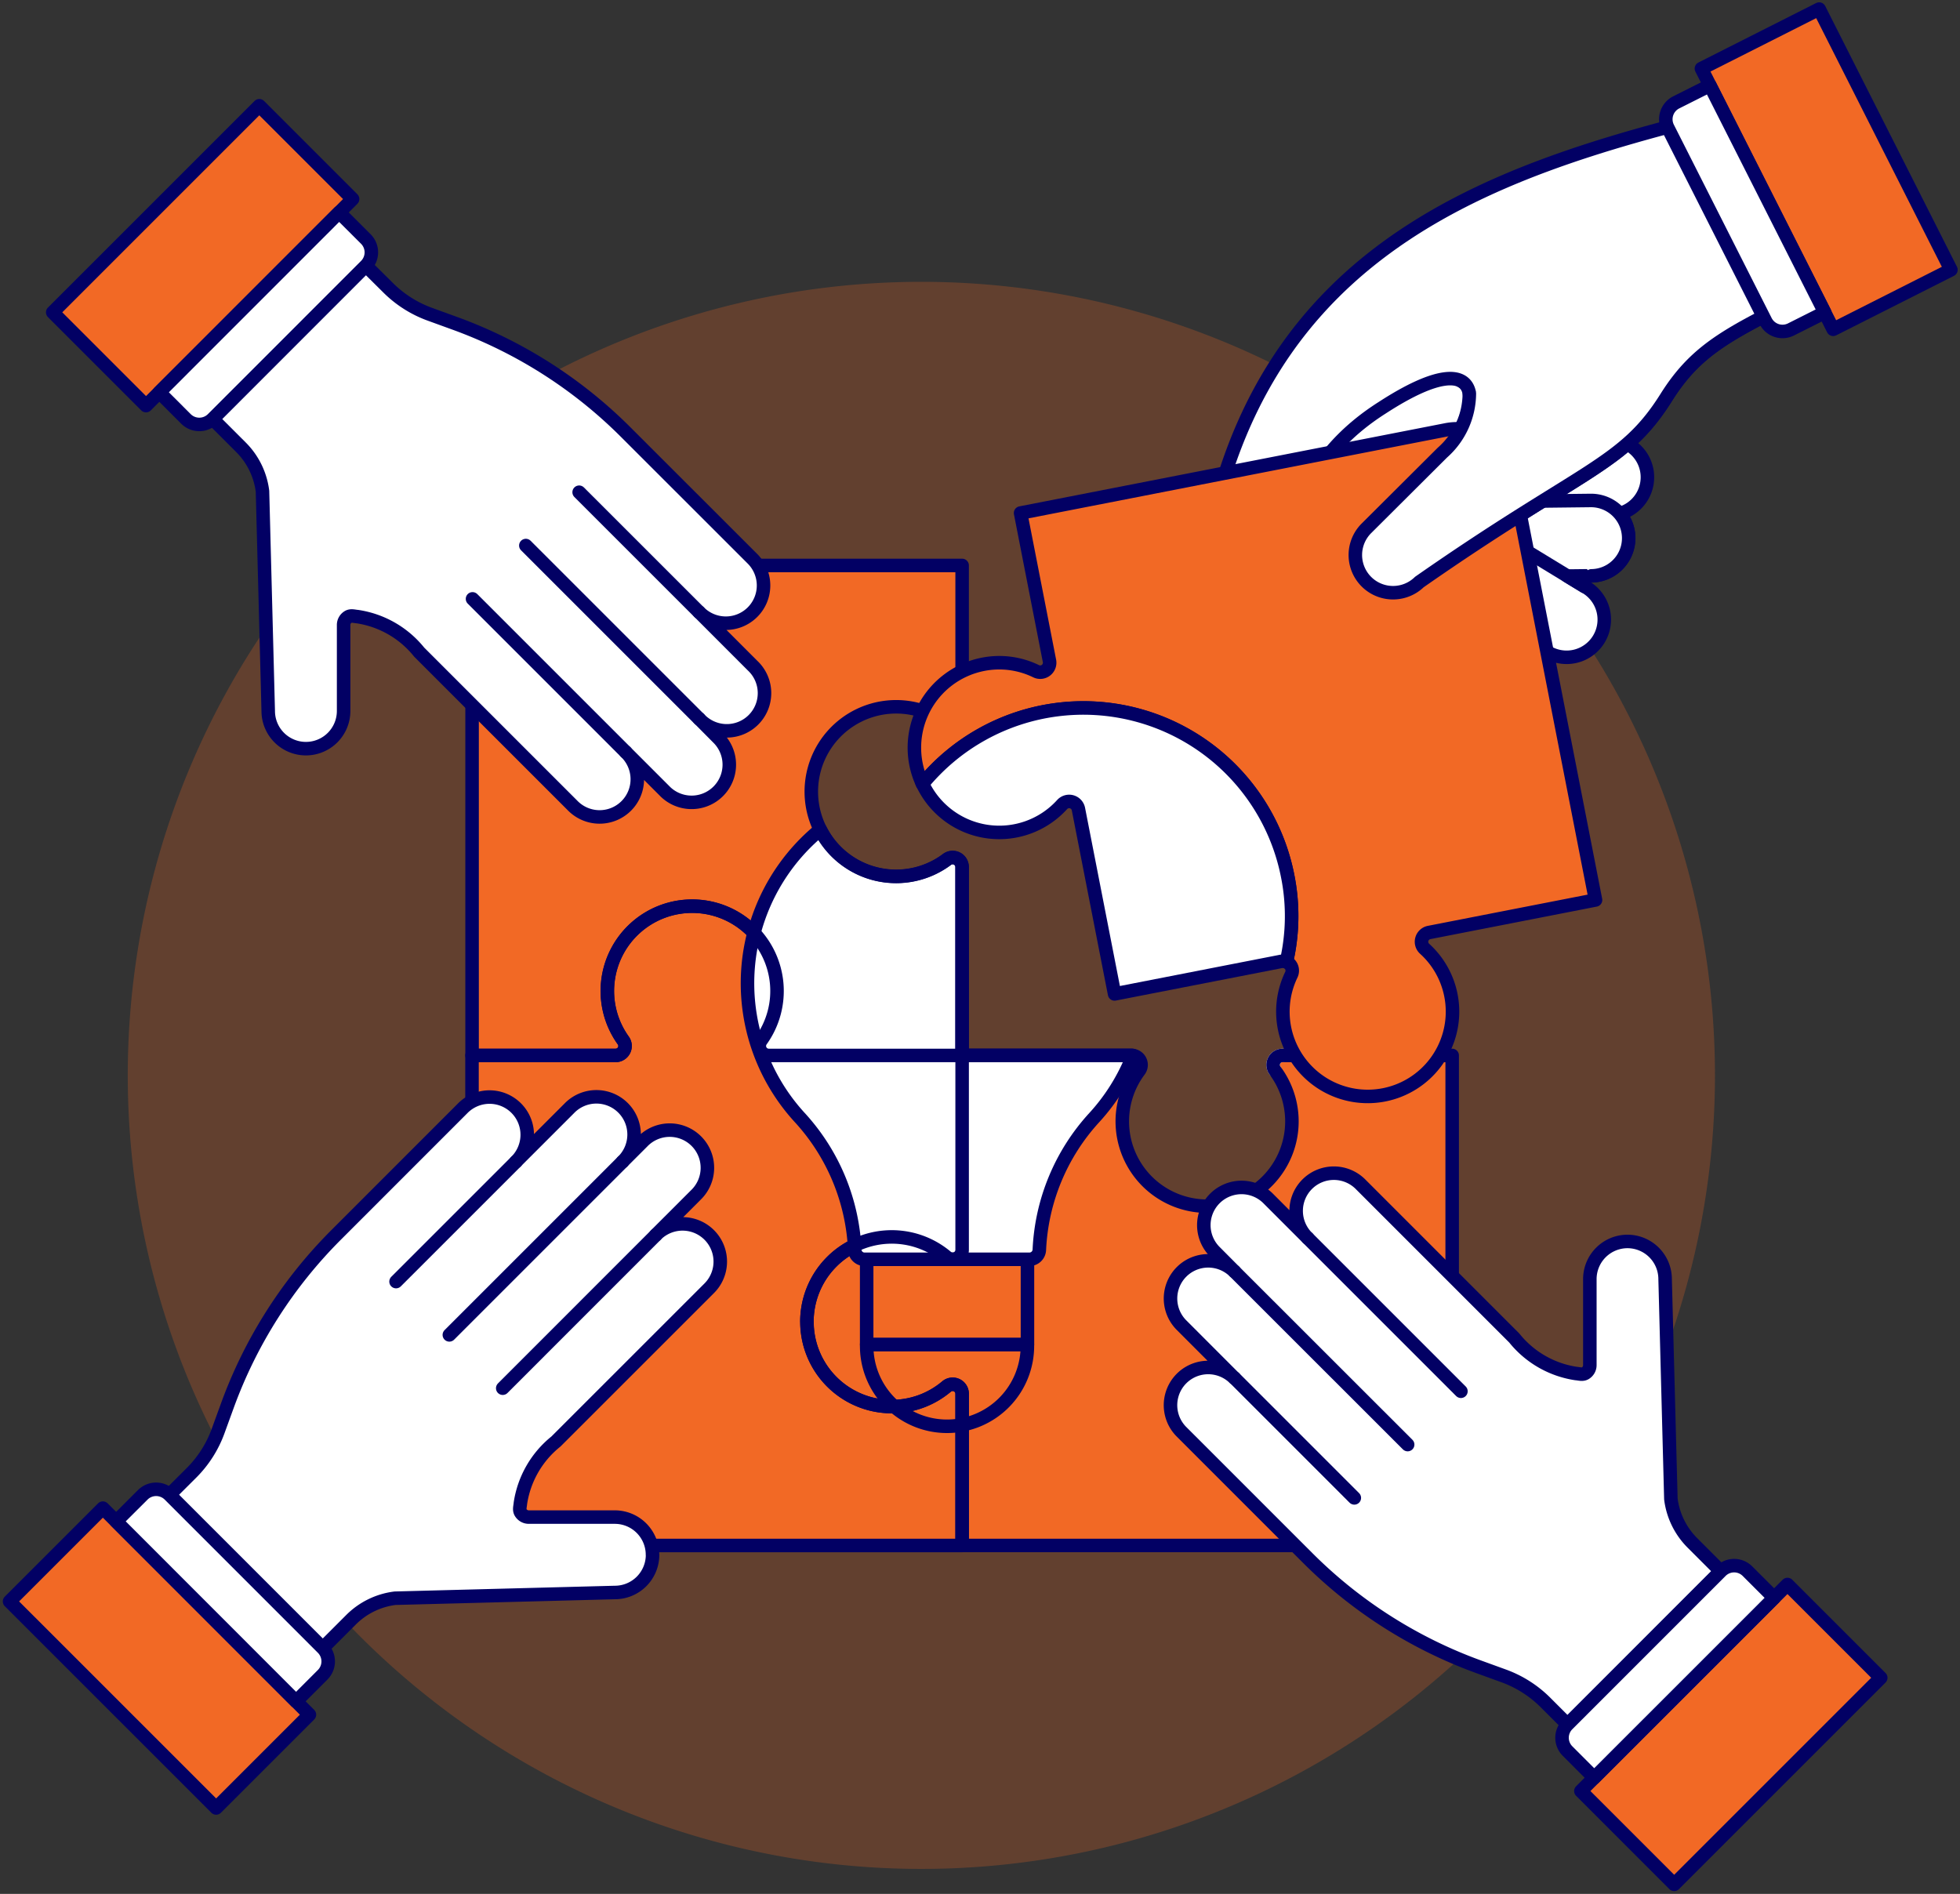 <?xml version="1.0" encoding="UTF-8"?>
<svg xmlns="http://www.w3.org/2000/svg" width="145.059" height="140.177" viewBox="0 0 145.059 140.177">
  <rect x="0" y="0" width="145.059" height="140.177" fill="#333333" stroke="none"/>
  <g id="team-idea-puzzle-1" transform="translate(-0.334 -2.098)">
    <path id="Path_305" data-name="Path 305" d="M7,75.253A58.734,58.734,0,1,0,65.732,16.519,58.734,58.734,0,0,0,7,75.253Z" transform="translate(2.79 6.439)" fill="#f26925" opacity="0.25"></path>
    <path id="Path_306" data-name="Path 306" d="M59.5,52.577a.7.7,0,0,1,1.117.557V67.082H46.31a.7.7,0,0,1-.567-1.106,6.277,6.277,0,1,0-10.195,0,.7.7,0,0,1-.565,1.106H24.354V35a4.179,4.179,0,0,1,4.185-4.185H60.622v11.16a.7.7,0,0,1-1.117.557,6.279,6.279,0,1,0,0,10.048Z" transform="translate(10.919 13.135)" fill="#f26925"></path>
    <path id="Path_307" data-name="Path 307" d="M49.143,78.748A6.276,6.276,0,0,0,59.476,83.54a.7.7,0,0,1,1.148.532V95.309H28.535a4.179,4.179,0,0,1-4.185-4.185V59.039H34.979a.7.7,0,0,0,.565-1.106,6.279,6.279,0,1,1,10.195,0,.7.7,0,0,0,.567,1.106H60.618v14.39a.7.7,0,0,1-1.148.533A6.274,6.274,0,0,0,49.137,78.75Z" transform="translate(10.917 21.178)" fill="#f26925"></path>
    <path id="Path_308" data-name="Path 308" d="M88.986,55.514V87.6A4.179,4.179,0,0,1,84.8,91.783H52.718V80.546a.7.7,0,0,0-1.148-.532,6.279,6.279,0,1,1,0-9.578.7.7,0,0,0,1.148-.533V55.513H65.267a.7.7,0,0,1,.558,1.117,6.277,6.277,0,1,0,10.047,0,.7.7,0,0,1,.556-1.117Z" transform="translate(18.823 24.703)" fill="#f26925"></path>
    <path id="Path_309" data-name="Path 309" d="M49.025,39.037a.7.7,0,0,1-.734-.066.7.7,0,0,0,1.117-.558A.7.7,0,0,1,49.025,39.037Z" transform="translate(22.13 16.694)" fill="none"></path>
    <path id="Path_310" data-name="Path 310" d="M58.111,55.867a.7.7,0,0,1-.068.734.7.7,0,0,0,.068-.734.709.709,0,0,0-.258-.283h0a.7.7,0,0,1,.258.283Z" transform="translate(26.608 24.736)" fill="none"></path>
    <path id="Path_311" data-name="Path 311" d="M49.016,65.946a.7.7,0,0,1-.744-.1.7.7,0,0,0,1.148-.533.7.7,0,0,1-.4.633Z" transform="translate(22.121 29.292)" fill="#b0d9ff"></path>
    <path id="Path_312" data-name="Path 312" d="M57.97,55.618h0a.7.7,0,0,0-.367-.1.693.693,0,0,1,.367.1Z" transform="translate(26.491 24.703)" fill="#b0d9ff"></path>
    <path id="Path_313" data-name="Path 313" d="M38.909,55.486a.7.7,0,0,1,.054-.725.7.7,0,0,0,.567,1.106.7.7,0,0,1-.621-.38Z" transform="translate(17.699 24.35)" fill="#b0d9ff"></path>
    <path id="Path_314" data-name="Path 314" d="M37.972,53.318h0v0Z" transform="translate(17.297 23.673)" fill="#fff"></path>
    <path id="Path_315" data-name="Path 315" d="M37.835,52.389a.632.632,0,0,0-.01-.073C37.828,52.341,37.834,52.364,37.835,52.389Z" transform="translate(17.228 23.205)" fill="#fff"></path>
    <path id="Path_316" data-name="Path 316" d="M58.585,53.317h0Z" transform="translate(26.951 23.674)" fill="#fff"></path>
    <path id="Path_317" data-name="Path 317" d="M58.732,52.317v.043Z" transform="translate(27.02 23.206)" fill="#fff"></path>
    <path id="Path_318" data-name="Path 318" d="M49.016,72.151a.7.7,0,0,1,.4.633.7.7,0,0,0-1.148-.532.7.7,0,0,1,.744-.1Z" transform="translate(22.121 32.465)" fill="#b0d9ff" stroke="#020064" stroke-linecap="round" stroke-linejoin="round" stroke-width="1"></path>
    <path id="Path_319" data-name="Path 319" d="M64.8,55.9a.7.7,0,0,1,.624-.386.7.7,0,0,0-.556,1.117A.7.7,0,0,1,64.8,55.9Z" transform="translate(29.829 24.703)" fill="none" stroke="#fff" stroke-linecap="round" stroke-linejoin="round" stroke-width="1"></path>
    <path id="Path_320" data-name="Path 320" d="M56.137,70.082a5.948,5.948,0,1,1-11.894,0Z" transform="translate(20.234 31.526)" fill="#f26925" stroke="#020064" stroke-linecap="round" stroke-linejoin="round" stroke-width="1"></path>
    <path id="Path_321" data-name="Path 321" d="M44.242,65.791h11.9v6.3h-11.9Z" transform="translate(20.234 29.516)" fill="#f26925"></path>
    <path id="Path_322" data-name="Path 322" d="M44.242,65.791h11.9v6.3h-11.9Z" transform="translate(20.234 29.516)" fill="none" stroke="#020064" stroke-linecap="round" stroke-linejoin="round" stroke-width="1"></path>
    <path id="Path_323" data-name="Path 323" d="M49.143,78.748A6.276,6.276,0,0,0,59.476,83.54a.7.7,0,0,1,1.148.532V95.309H28.535a4.179,4.179,0,0,1-4.185-4.185V59.039H34.979a.7.7,0,0,0,.565-1.106,6.279,6.279,0,1,1,10.195,0,.7.7,0,0,0,.567,1.106H60.618v14.39a.7.7,0,0,1-1.148.533A6.274,6.274,0,0,0,49.137,78.75Z" transform="translate(10.917 21.178)" fill="none" stroke="#020064" stroke-linecap="round" stroke-linejoin="round" stroke-width="1"></path>
    <path id="Path_324" data-name="Path 324" d="M66.763,60.852a14.739,14.739,0,0,1-2.869,4.6,15.526,15.526,0,0,0-4.06,9.782.734.734,0,0,1-.719.7H46.892a.725.725,0,0,1-.719-.7,15.512,15.512,0,0,0-4.061-9.782A14.7,14.7,0,0,1,43.623,44.13a6.282,6.282,0,0,0,9.38,2.2.7.7,0,0,1,1.117.557V60.838H66.669a.6.6,0,0,1,.094.013Z" transform="translate(17.421 19.371)" fill="#fff"></path>
    <path id="Path_325" data-name="Path 325" d="M66.763,60.852a14.739,14.739,0,0,1-2.869,4.6,15.526,15.526,0,0,0-4.06,9.782.734.734,0,0,1-.719.7H46.892a.725.725,0,0,1-.719-.7,15.512,15.512,0,0,0-4.061-9.782A14.7,14.7,0,0,1,43.623,44.13a6.282,6.282,0,0,0,9.38,2.2.7.7,0,0,1,1.117.557V60.838H66.669a.6.6,0,0,1,.094.013Z" transform="translate(17.421 19.371)" fill="none" stroke="#020064" stroke-linecap="round" stroke-linejoin="round" stroke-width="1"></path>
    <path id="Path_326" data-name="Path 326" d="M88.986,55.514V87.6A4.179,4.179,0,0,1,84.8,91.783H52.718V80.546a.7.7,0,0,0-1.148-.532,6.279,6.279,0,1,1,0-9.578.7.7,0,0,0,1.148-.533V55.513H65.267a.7.7,0,0,1,.558,1.117,6.277,6.277,0,1,0,10.047,0,.7.7,0,0,1,.556-1.117Z" transform="translate(18.823 24.703)" fill="none" stroke="#020064" stroke-linecap="round" stroke-linejoin="round" stroke-width="1"></path>
    <path id="Path_327" data-name="Path 327" d="M59.5,52.577a.7.7,0,0,1,1.117.557V67.082H46.31a.7.7,0,0,1-.567-1.106,6.277,6.277,0,1,0-10.195,0,.7.7,0,0,1-.565,1.106H24.354V35a4.179,4.179,0,0,1,4.185-4.185H60.622v11.16a.7.7,0,0,1-1.117.557,6.279,6.279,0,1,0,0,10.048Z" transform="translate(10.919 13.135)" fill="none" stroke="#020064" stroke-linecap="round" stroke-linejoin="round" stroke-width="1"></path>
    <path id="Path_328" data-name="Path 328" d="M44.85,91.485a2.79,2.79,0,0,0-2.79-2.79H35.695a.7.7,0,0,1-.6-.336c-.126-.209-.04-.441-.021-.686a7.233,7.233,0,0,1,2.63-4.572L49.05,71.757A2.79,2.79,0,1,0,45.1,67.812l2.96-2.96a2.79,2.79,0,1,0-3.945-3.945l-1.48,1.48a2.79,2.79,0,1,0-3.945-3.945l-3.945,3.945A2.79,2.79,0,1,0,30.8,58.441l-9.368,9.371a34.574,34.574,0,0,0-8.047,12.635l-.681,1.872a8.45,8.45,0,0,1-1.972,3.1L9.1,87.046,20.443,98.389l2.1-2.1A5.58,5.58,0,0,1,25.8,94.7l16.262-.424a2.79,2.79,0,0,0,2.793-2.79Z" transform="translate(3.775 25.691)" fill="#fff"></path>
    <path id="Path_329" data-name="Path 329" d="M44.85,91.485a2.79,2.79,0,0,0-2.79-2.79H35.695a.7.7,0,0,1-.6-.336c-.126-.209-.04-.441-.021-.686a7.233,7.233,0,0,1,2.63-4.572L49.05,71.757A2.79,2.79,0,1,0,45.1,67.812l2.96-2.96a2.79,2.79,0,1,0-3.945-3.945l-1.48,1.48a2.79,2.79,0,1,0-3.945-3.945l-3.945,3.945A2.79,2.79,0,1,0,30.8,58.441l-9.368,9.371a34.574,34.574,0,0,0-8.047,12.635l-.681,1.872a8.45,8.45,0,0,1-1.972,3.1L9.1,87.046,20.443,98.389l2.1-2.1A5.58,5.58,0,0,1,25.8,94.7l16.262-.424a2.79,2.79,0,0,0,2.793-2.79Z" transform="translate(3.775 25.691)" fill="none" stroke="#020064" stroke-linecap="round" stroke-linejoin="round" stroke-width="1"></path>
    <path id="Path_330" data-name="Path 330" d="M0,0H9.765V21.622H0Z" transform="translate(1.041 120.627) rotate(-45)" fill="#f26925"></path>
    <path id="Path_331" data-name="Path 331" d="M0,0H9.765V21.622H0Z" transform="translate(1.041 120.627) rotate(-45)" fill="none" stroke="#020064" stroke-linecap="round" stroke-linejoin="round" stroke-width="1"></path>
    <path id="Path_332" data-name="Path 332" d="M19.73,93.08,21.7,91.108a1.4,1.4,0,0,0,0-1.973L10.358,77.791a1.4,1.4,0,0,0-1.973,0L6.415,79.757Z" transform="translate(2.517 34.945)" fill="#fff" stroke="#020064" stroke-linecap="round" stroke-linejoin="round" stroke-width="1"></path>
    <path id="Path_333" data-name="Path 333" d="M20.521,69.745,29.4,60.867" transform="translate(9.124 27.21)" fill="none" stroke="#020064" stroke-linecap="round" stroke-linejoin="round" stroke-width="1"></path>
    <path id="Path_334" data-name="Path 334" d="M23.208,73.69,36.031,60.867" transform="translate(10.382 27.21)" fill="none" stroke="#020064" stroke-linecap="round" stroke-linejoin="round" stroke-width="1"></path>
    <path id="Path_335" data-name="Path 335" d="M25.9,75.905,37.238,64.562" transform="translate(11.641 28.941)" fill="none" stroke="#020064" stroke-linecap="round" stroke-linejoin="round" stroke-width="1"></path>
    <path id="Path_336" data-name="Path 336" d="M93.393,66.49a2.79,2.79,0,0,0-2.79,2.79v6.365a.7.7,0,0,1-.336.6c-.21.126-.441.04-.686.021a7.233,7.233,0,0,1-4.572-2.63L73.665,62.291a2.79,2.79,0,1,0-3.945,3.945l-2.96-2.962a2.79,2.79,0,0,0-3.945,3.945l1.48,1.487a2.79,2.79,0,0,0-3.945,3.945L64.294,76.6a2.79,2.79,0,0,0-3.945,3.945l9.371,9.371a34.581,34.581,0,0,0,12.628,8.047l1.874.681a8.462,8.462,0,0,1,3.1,1.972l1.63,1.63L100.291,90.9l-2.1-2.1A5.58,5.58,0,0,1,96.6,85.548l-.426-16.262A2.79,2.79,0,0,0,93.393,66.49Z" transform="translate(27.395 27.494)" fill="#fff"></path>
    <path id="Path_337" data-name="Path 337" d="M93.393,66.49a2.79,2.79,0,0,0-2.79,2.79v6.365a.7.7,0,0,1-.336.6c-.21.126-.441.04-.686.021a7.233,7.233,0,0,1-4.572-2.63L73.665,62.291a2.79,2.79,0,1,0-3.945,3.945l-2.96-2.962a2.79,2.79,0,0,0-3.945,3.945l1.48,1.487a2.79,2.79,0,0,0-3.945,3.945L64.294,76.6a2.79,2.79,0,0,0-3.945,3.945l9.371,9.371a34.581,34.581,0,0,0,12.628,8.047l1.874.681a8.462,8.462,0,0,1,3.1,1.972l1.63,1.63L100.291,90.9l-2.1-2.1A5.58,5.58,0,0,1,96.6,85.548l-.426-16.262A2.79,2.79,0,0,0,93.393,66.49Z" transform="translate(27.395 27.494)" fill="none" stroke="#020064" stroke-linecap="round" stroke-linejoin="round" stroke-width="1"></path>
    <path id="Path_338" data-name="Path 338" d="M0,0H21.622V9.765H0Z" transform="translate(117.334 134.663) rotate(-45)" fill="#f26925"></path>
    <path id="Path_339" data-name="Path 339" d="M0,0H21.622V9.765H0Z" transform="translate(117.334 134.663) rotate(-45)" fill="none" stroke="#020064" stroke-linecap="round" stroke-linejoin="round" stroke-width="1"></path>
    <path id="Path_340" data-name="Path 340" d="M94.988,83.614,93.014,81.64a1.394,1.394,0,0,0-1.972,0L79.7,92.985a1.393,1.393,0,0,0,0,1.972l1.972,1.973Z" transform="translate(36.649 36.748)" fill="#fff" stroke="#020064" stroke-linecap="round" stroke-linejoin="round" stroke-width="1"></path>
    <path id="Path_341" data-name="Path 341" d="M71.653,80.648,62.775,71.77" transform="translate(28.914 32.317)" fill="none" stroke="#020064" stroke-linecap="round" stroke-linejoin="round" stroke-width="1"></path>
    <path id="Path_342" data-name="Path 342" d="M75.6,79.219,62.775,66.4" transform="translate(28.914 29.8)" fill="none" stroke="#020064" stroke-linecap="round" stroke-linejoin="round" stroke-width="1"></path>
    <path id="Path_343" data-name="Path 343" d="M77.813,76.06,66.47,64.717" transform="translate(30.644 29.013)" fill="none" stroke="#020064" stroke-linecap="round" stroke-linejoin="round" stroke-width="1"></path>
    <path id="Path_344" data-name="Path 344" d="M18.181,51.452a2.79,2.79,0,0,0,2.79-2.79V42.3a.7.7,0,0,1,.336-.6c.209-.126.441-.04.684-.021a7.233,7.233,0,0,1,4.574,2.63L37.909,55.653a2.79,2.79,0,1,0,3.944-3.946l2.958,2.959a2.79,2.79,0,0,0,3.943-3.945l-1.468-1.48A2.79,2.79,0,1,0,51.231,45.3L47.286,41.35A2.79,2.79,0,1,0,51.231,37.4l-9.378-9.373a34.59,34.59,0,0,0-12.628-8.048l-1.872-.68a8.474,8.474,0,0,1-3.1-1.973l-1.639-1.625L11.277,27.048l2.1,2.1A5.58,5.58,0,0,1,14.967,32.4l.424,16.264a2.79,2.79,0,0,0,2.79,2.788Z" transform="translate(4.794 6.058)" fill="#fff"></path>
    <path id="Path_345" data-name="Path 345" d="M18.181,51.452a2.79,2.79,0,0,0,2.79-2.79V42.3a.7.7,0,0,1,.336-.6c.209-.126.441-.04.684-.021a7.233,7.233,0,0,1,4.574,2.63L37.909,55.653a2.79,2.79,0,1,0,3.944-3.946l2.958,2.959a2.79,2.79,0,0,0,3.943-3.945l-1.468-1.48A2.79,2.79,0,1,0,51.231,45.3L47.286,41.35A2.79,2.79,0,1,0,51.231,37.4l-9.378-9.373a34.59,34.59,0,0,0-12.628-8.048l-1.872-.68a8.474,8.474,0,0,1-3.1-1.973l-1.639-1.625L11.277,27.048l2.1,2.1A5.58,5.58,0,0,1,14.967,32.4l.424,16.264a2.79,2.79,0,0,0,2.79,2.788Z" transform="translate(4.794 6.058)" fill="none" stroke="#020064" stroke-linecap="round" stroke-linejoin="round" stroke-width="1"></path>
    <path id="Path_346" data-name="Path 346" d="M0,0H21.622V9.765H0Z" transform="translate(4.236 25.215) rotate(-45)" fill="#f26925"></path>
    <path id="Path_347" data-name="Path 347" d="M0,0H21.622V9.765H0Z" transform="translate(4.236 25.215) rotate(-45)" fill="none" stroke="#020064" stroke-linecap="round" stroke-linejoin="round" stroke-width="1"></path>
    <path id="Path_348" data-name="Path 348" d="M8.59,26.333l1.972,1.973a1.4,1.4,0,0,0,1.973,0l11.34-11.343a1.4,1.4,0,0,0,0-1.973L21.9,13.018Z" transform="translate(3.536 4.8)" fill="#fff" stroke="#020064" stroke-linecap="round" stroke-linejoin="round" stroke-width="1"></path>
    <path id="Path_349" data-name="Path 349" d="M29.75,27.124,38.628,36" transform="translate(13.446 11.406)" fill="none" stroke="#020064" stroke-linecap="round" stroke-linejoin="round" stroke-width="1"></path>
    <path id="Path_350" data-name="Path 350" d="M27.063,29.811,39.886,42.634" transform="translate(12.188 12.665)" fill="none" stroke="#020064" stroke-linecap="round" stroke-linejoin="round" stroke-width="1"></path>
    <path id="Path_351" data-name="Path 351" d="M24.376,32.5,35.719,43.843" transform="translate(10.929 13.923)" fill="none" stroke="#020064" stroke-linecap="round" stroke-linejoin="round" stroke-width="1"></path>
    <path id="Path_352" data-name="Path 352" d="M83.95,42.233l-9.157-5.58a6.477,6.477,0,0,1-1.6-1.508L67.355,27.4c-1.322-.783.232-1.3,1.015-2.628s4.528-5.433,5.856-4.652l11.5,7.01h0l2.4-.529a2.79,2.79,0,0,1,1.255,5.433,2.79,2.79,0,0,1-2.087,4.6l-1.772.021,1.261.768a2.79,2.79,0,1,1-2.837,4.8Z" transform="translate(30.818 8.08)" fill="#fff" stroke="#020064" stroke-linecap="round" stroke-linejoin="round" stroke-width="1"></path>
    <path id="Path_353" data-name="Path 353" d="M78.31,27.58l3.552-.041a2.79,2.79,0,1,1,.065,5.58" transform="translate(36.19 11.601)" fill="#fff" stroke="#020064" stroke-linecap="round" stroke-linejoin="round" stroke-width="1"></path>
    <path id="Path_354" data-name="Path 354" d="M75.879,29.106l6.675,4.067" transform="translate(35.051 12.335)" fill="none" stroke="#020064" stroke-linecap="round" stroke-linejoin="round" stroke-width="1"></path>
    <path id="Path_355" data-name="Path 355" d="M72.754,26.771l-1.574-2" transform="translate(32.85 10.303)" fill="none" stroke="#020064" stroke-linecap="round" stroke-linejoin="round" stroke-width="1"></path>
    <path id="Path_356" data-name="Path 356" d="M106.56,21.188l-6.668-13.2-.023.016C82.187,12.378,63.646,18.314,61.025,44.494l-.147,1.492a2.79,2.79,0,1,0,5.55.571l.154-1.492c.681-6.608,2.454-11.687,8.032-15.233,8.37-5.433,7.171.822,4.461,3.323l-5.6,5.58a2.79,2.79,0,1,0,3.887,4c12.157-8.481,15.1-8.609,18.269-13.656C98,25.3,100.548,24.226,106.56,21.188Z" transform="translate(28.018 2.444)" fill="#fff"></path>
    <path id="Path_357" data-name="Path 357" d="M106.56,21.188l-6.668-13.2-.023.016C82.187,12.378,63.646,18.314,61.025,44.494l-.147,1.492a2.79,2.79,0,1,0,5.55.571l.154-1.492c.681-6.608,2.454-11.687,8.032-15.233,8.37-5.433,7.171.822,4.461,3.323l-5.6,5.58a2.79,2.79,0,1,0,3.887,4c12.157-8.481,15.1-8.609,18.269-13.656C98,25.3,100.548,24.226,106.56,21.188Z" transform="translate(28.018 2.444)" fill="none" stroke="#020064" stroke-linecap="round" stroke-linejoin="round" stroke-width="1"></path>
    <path id="Path_358" data-name="Path 358" d="M97.057,58.8l-12.32,2.408a.7.7,0,0,0-.333,1.2,6.277,6.277,0,1,1-9.86,1.926.7.7,0,0,0-.761-.99L61.462,65.755,58.787,52.065a.7.7,0,0,0-1.2-.332,6.277,6.277,0,1,1-1.926-9.861.692.692,0,0,0,.734-.073.7.7,0,0,0,.26-.687L54.507,30.16l31.487-6.154a4.177,4.177,0,0,1,4.91,3.3Z" transform="translate(21.361 9.909)" fill="#f26925"></path>
    <path id="Path_359" data-name="Path 359" d="M47.208,50.122a6.287,6.287,0,0,1,4.509-8.762,6.221,6.221,0,0,1,3.935.508.692.692,0,0,0,.734-.073.7.7,0,0,0,.26-.687L54.507,30.16l31.487-6.154a4.177,4.177,0,0,1,4.91,3.3L97.058,58.8l-12.32,2.408a.7.7,0,0,0-.333,1.2,6.277,6.277,0,1,1-9.86,1.926.7.7,0,0,0-.363-.95h0a15.07,15.07,0,0,0,.1-6.33A15.41,15.41,0,0,0,47.25,50.211" transform="translate(21.36 9.909)" fill="none" stroke="#020064" stroke-linecap="round" stroke-linejoin="round" stroke-width="1"></path>
    <path id="Path_360" data-name="Path 360" d="M47.07,43.623A15.41,15.41,0,0,1,74.1,50.469,15.07,15.07,0,0,1,74,56.8h0a.7.7,0,0,0-.4-.04L61.284,59.165,58.608,45.475a.7.7,0,0,0-1.2-.332,6.279,6.279,0,0,1-10.375-1.615" transform="translate(21.539 16.499)" fill="#fff"></path>
    <path id="Path_361" data-name="Path 361" d="M47.07,43.623A15.41,15.41,0,0,1,74.1,50.469,15.07,15.07,0,0,1,74,56.8h0a.7.7,0,0,0-.4-.04L61.284,59.165,58.608,45.475a.7.7,0,0,0-1.2-.332,6.279,6.279,0,0,1-10.375-1.615" transform="translate(21.539 16.499)" fill="none" stroke="#020064" stroke-linecap="round" stroke-linejoin="round" stroke-width="1"></path>
    <path id="Path_362" data-name="Path 362" d="M77.31,24.567a5.873,5.873,0,0,1-1.993,4.373l-5.6,5.58a2.79,2.79,0,0,0,3.893,4c12.157-8.481,15.1-8.609,18.269-13.656,2.367-3.772,4.919-4.846,10.93-7.879" transform="translate(31.77 6.657)" fill="#fff" stroke="#020064" stroke-linecap="round" stroke-linejoin="round" stroke-width="1"></path>
    <path id="Path_363" data-name="Path 363" d="M0,0H9.765V21.622H0Z" transform="translate(126.255 7.173) rotate(-26.805)" fill="#f26925" stroke="#020064" stroke-linecap="round" stroke-linejoin="round" stroke-width="1"></path>
    <path id="Path_364" data-name="Path 364" d="M87.786,6.618l-2.5,1.257a1.4,1.4,0,0,0-.617,1.875l7.24,14.315a1.4,1.4,0,0,0,1.874.615l2.5-1.257Z" transform="translate(39.1 1.802)" fill="#fff" stroke="#020064" stroke-linecap="round" stroke-linejoin="round" stroke-width="1"></path>
  </g>
</svg>
